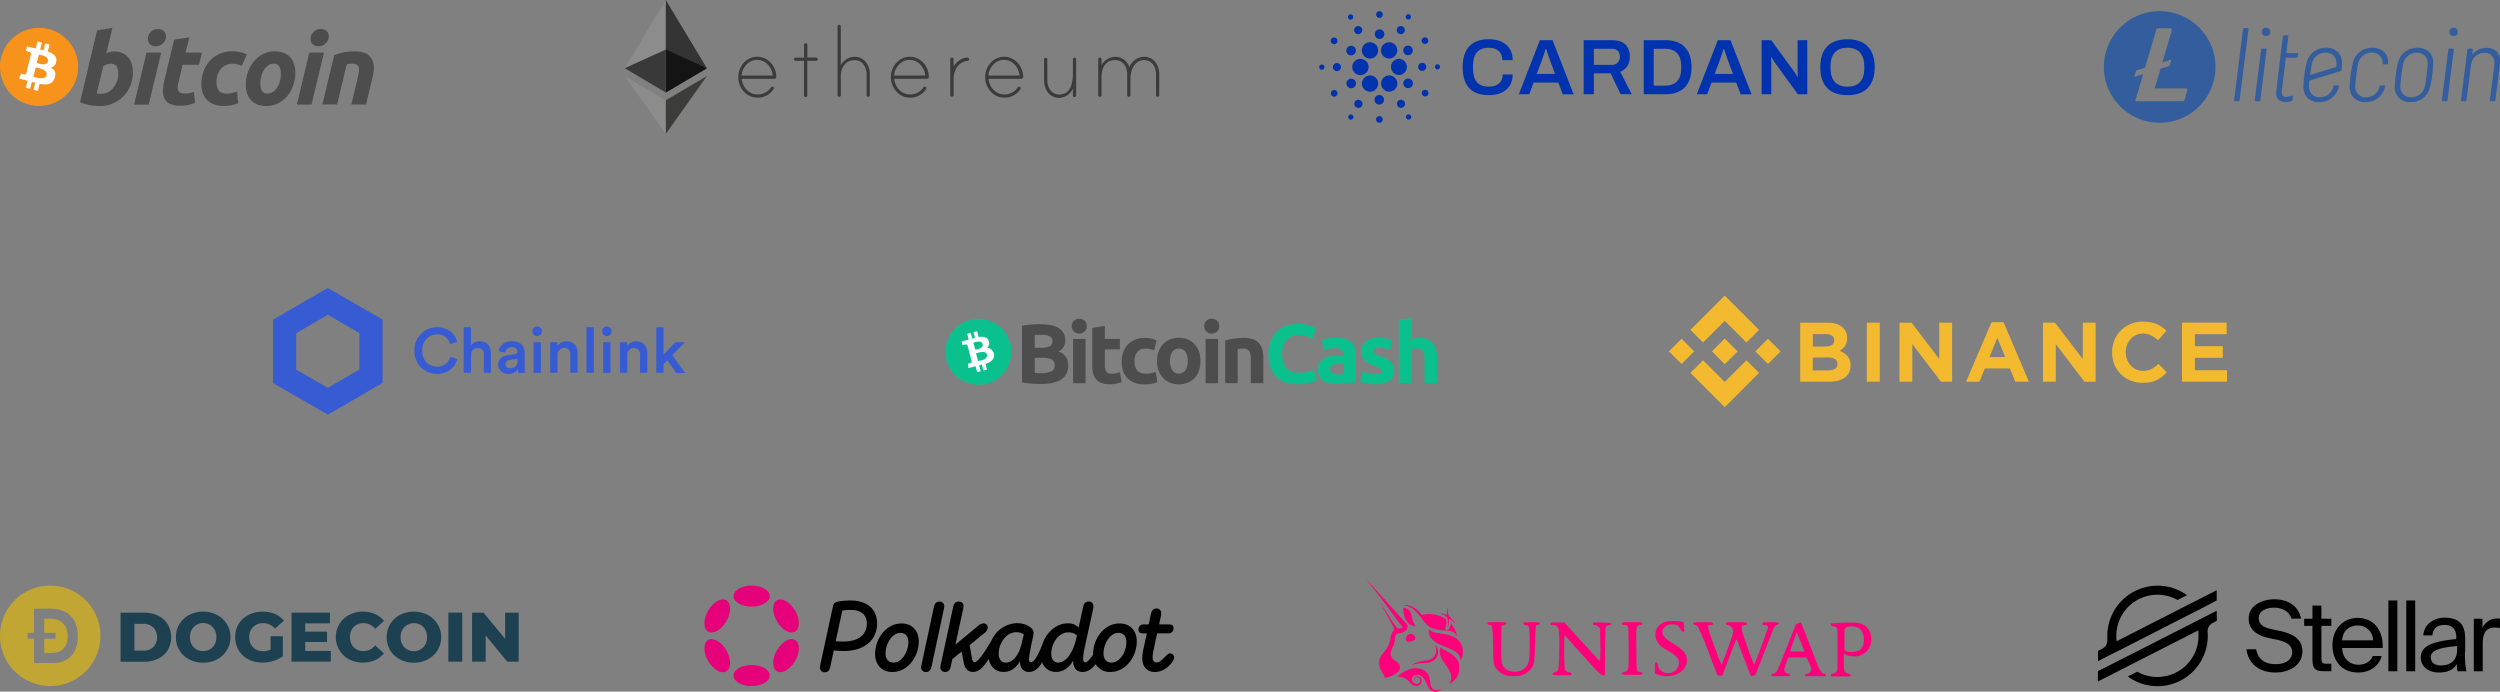 <svg xmlns="http://www.w3.org/2000/svg" viewBox="0 0 1119.91 309.82"><rect x="0" y="0" width="1119.91" height="309.82" fill="#808080" stroke="none"/><defs><style>.cls-1{fill:#4d4d4d;}.cls-2{fill:#0ac18e;}.cls-3{fill:#fff;}.cls-4{fill:#f3ba2f;}.cls-5{fill:#375bd2;}.cls-6{fill:#0033ad;}.cls-7{fill:#f7931a;}.cls-8{fill:#343434;}.cls-9{fill:#8c8c8c;}.cls-10{fill:#3c3c3b;}.cls-11{fill:#141414;}.cls-12{fill:#393939;}.cls-13{fill:#3b3b3b;}.cls-14{fill:#345d9d;}.cls-15{fill:#e6007a;}.cls-16{fill:#c2a633;}.cls-17{fill:none;}.cls-18{fill:#1e4151;}.cls-19{fill:#ff007a;}</style></defs><g id="&#x421;&#x43B;&#x43E;&#x439;_2" data-name="&#x421;&#x43B;&#x43E;&#x439; 2"><g id="&#x421;&#x43B;&#x43E;&#x439;_1-2" data-name="&#x421;&#x43B;&#x43E;&#x439; 1"><path class="cls-1" d="M466.53,172c-1.43,0-2.87,0-4.28-.14a31.69,31.69,0,0,1-4.43-.62V145.91a38.55,38.55,0,0,1,4-.51c1.43-.11,2.76-.17,4-.17a26.1,26.1,0,0,1,4.59.37,10.76,10.76,0,0,1,3.59,1.21,6.41,6.41,0,0,1,2.36,2.29,6.65,6.65,0,0,1,.86,3.48,5.53,5.53,0,0,1-3,4.93,6.12,6.12,0,0,1,3.39,2.56,7.51,7.51,0,0,1,.9,3.65,7,7,0,0,1-3,6.17C473.44,171.3,470.48,172,466.53,172Zm-3-16.19h2.87a8,8,0,0,0,3.88-.69,2.41,2.41,0,0,0,1.17-2.24,2.33,2.33,0,0,0-1.2-2.23,7.87,7.87,0,0,0-3.54-.64c-.5,0-1,0-1.62,0s-1.09,0-1.55.1c0,0,0,5.68,0,5.68Zm0,4.49V167c.43.06.89.09,1.4.11s1.06.05,1.66.05a10.09,10.09,0,0,0,4.26-.76,2.79,2.79,0,0,0,1.62-2.78,2.72,2.72,0,0,0-1.35-2.58,7.93,7.93,0,0,0-3.89-.77h-3.69v0Z"></path><path class="cls-1" d="M486.83,146.1a3.07,3.07,0,0,1-1,2.44,3.57,3.57,0,0,1-4.72,0,3.11,3.11,0,0,1-1-2.44,3.07,3.07,0,0,1,1-2.43,3.57,3.57,0,0,1,4.72,0A3.1,3.1,0,0,1,486.83,146.1Zm-.54,25.55h-5.6V151.82h5.6Z"></path><path class="cls-1" d="M489.31,146.89l5.61-.91v5.84h6.75v4.68h-6.75v7a5.6,5.6,0,0,0,.62,2.83,2.69,2.69,0,0,0,2.51,1.06,10.56,10.56,0,0,0,1.86-.18,10.85,10.85,0,0,0,1.76-.46l.79,4.37a14.85,14.85,0,0,1-2.26.72,13.74,13.74,0,0,1-3.06.31,10.43,10.43,0,0,1-3.81-.62,5.66,5.66,0,0,1-2.42-1.74,6.37,6.37,0,0,1-1.25-2.69,15.83,15.83,0,0,1-.37-3.5V146.89Z"></path><path class="cls-1" d="M502.47,161.74a11.64,11.64,0,0,1,.69-4,9.62,9.62,0,0,1,2-3.31,9.5,9.5,0,0,1,3.21-2.24,10.46,10.46,0,0,1,4.29-.83,13.63,13.63,0,0,1,2.9.29,14.37,14.37,0,0,1,2.56.81L517,156.91a14.54,14.54,0,0,0-1.74-.52,8.81,8.81,0,0,0-2.11-.23,4.44,4.44,0,0,0-3.71,1.55,6.34,6.34,0,0,0-1.22,4.06,6.66,6.66,0,0,0,1.14,4.14c.77,1,2.11,1.47,4,1.47a12.3,12.3,0,0,0,2.19-.2,8.93,8.93,0,0,0,2.15-.6l.79,4.6a13,13,0,0,1-2.45.72,16.88,16.88,0,0,1-3.25.31,12.21,12.21,0,0,1-4.68-.81,8.88,8.88,0,0,1-3.23-2.21A8.52,8.52,0,0,1,503,165.9,16.65,16.65,0,0,1,502.47,161.74Z"></path><path class="cls-1" d="M537.78,161.71a13.18,13.18,0,0,1-.68,4.27,8.82,8.82,0,0,1-5,5.44,11,11,0,0,1-8,0,8.79,8.79,0,0,1-3.08-2.13,9.42,9.42,0,0,1-2-3.31,12.91,12.91,0,0,1,0-8.53,9.68,9.68,0,0,1,2-3.27,9.28,9.28,0,0,1,3.1-2.11,10,10,0,0,1,3.9-.75,10.18,10.18,0,0,1,4,.75,9,9,0,0,1,3.07,2.11,9.68,9.68,0,0,1,2,3.27A12.73,12.73,0,0,1,537.78,161.71Zm-5.73,0a7,7,0,0,0-1-4.08,3.7,3.7,0,0,0-5.93,0,8.39,8.39,0,0,0,0,8.2,3.64,3.64,0,0,0,5.93,0A7.29,7.29,0,0,0,532.05,161.71Z"></path><path class="cls-1" d="M546.18,146.1a3.08,3.08,0,0,1-1,2.44,3.39,3.39,0,0,1-2.36.89,3.44,3.44,0,0,1-2.36-.89,3.11,3.11,0,0,1-1-2.44,3.07,3.07,0,0,1,1-2.43,3.49,3.49,0,0,1,2.36-.89,3.44,3.44,0,0,1,2.36.89A3.1,3.1,0,0,1,546.18,146.1Zm-.53,25.55h-5.6V151.82h5.6Z"></path><path class="cls-1" d="M548.84,152.5a30.74,30.74,0,0,1,3.7-.77,31.23,31.23,0,0,1,4.74-.37,11.51,11.51,0,0,1,4.19.66,6.31,6.31,0,0,1,2.65,1.86,7.29,7.29,0,0,1,1.4,2.86,15.57,15.57,0,0,1,.4,3.69v11.2h-5.61V161.11a7.42,7.42,0,0,0-.72-3.85,2.92,2.92,0,0,0-2.66-1.12c-.41,0-.83,0-1.28.06s-.85.08-1.2.14v15.29h-5.61V152.5Z"></path><path class="cls-2" d="M581.26,172.17c-4.26,0-7.48-1.18-9.71-3.54s-3.32-5.7-3.32-10a15.6,15.6,0,0,1,1-5.78,12.5,12.5,0,0,1,2.79-4.3,11.83,11.83,0,0,1,4.21-2.65,16.89,16.89,0,0,1,8.34-.65,17.51,17.51,0,0,1,2.38.56,13,13,0,0,1,1.7.66l1,.52-1.7,4.74a13.43,13.43,0,0,0-2.8-1.09,13.11,13.11,0,0,0-3.64-.44,8.27,8.27,0,0,0-2.65.44,6.37,6.37,0,0,0-2.3,1.45,7.43,7.43,0,0,0-1.61,2.58,10.94,10.94,0,0,0-.59,3.85,14.08,14.08,0,0,0,.38,3.36,7.3,7.3,0,0,0,1.28,2.69,6,6,0,0,0,2.31,1.79,8.11,8.11,0,0,0,3.47.66,16.15,16.15,0,0,0,2.3-.15,12.77,12.77,0,0,0,1.82-.37,9.84,9.84,0,0,0,1.39-.46l1.09-.49,1.62,4.72a13.38,13.38,0,0,1-3.5,1.35A20.46,20.46,0,0,1,581.26,172.17Z"></path><path class="cls-2" d="M598.82,151.3a13.16,13.16,0,0,1,4.14.57,5.88,5.88,0,0,1,4.06,4.18,12.85,12.85,0,0,1,.4,3.34v11.68c-.81.17-1.91.39-3.34.62a33.25,33.25,0,0,1-5.2.36,15.53,15.53,0,0,1-3.48-.35,7.61,7.61,0,0,1-2.69-1.1,5.2,5.2,0,0,1-1.74-2,7,7,0,0,1-.6-3.05,5.84,5.84,0,0,1,.69-2.94,5.19,5.19,0,0,1,1.86-1.92,8.22,8.22,0,0,1,2.67-1,15,15,0,0,1,3.13-.33,18.05,18.05,0,0,1,1.93.1,6.74,6.74,0,0,1,1.38.25v-.52a3.12,3.12,0,0,0-.88-2.31,4.18,4.18,0,0,0-3-.87,17.89,17.89,0,0,0-2.83.22,10.93,10.93,0,0,0-2.41.58l-.72-4.53c.32-.09.73-.21,1.21-.32s1-.22,1.61-.31,1.18-.15,1.82-.23S598.16,151.3,598.82,151.3Zm.44,16.42c.57,0,1.09,0,1.59,0a7.87,7.87,0,0,0,1.19-.12V163.3a13.94,13.94,0,0,0-2.26-.23,14.71,14.71,0,0,0-1.49.1,3.37,3.37,0,0,0-1.21.36,2,2,0,0,0-1.14,1.84,1.9,1.9,0,0,0,.89,1.82A4.52,4.52,0,0,0,599.26,167.72Z"></path><path class="cls-2" d="M616.14,167.63a5.44,5.44,0,0,0,2.19-.31,1.17,1.17,0,0,0,.64-1.17,1.41,1.41,0,0,0-.83-1.18,15.32,15.32,0,0,0-2.53-1.13,23.69,23.69,0,0,1-2.4-1,6.83,6.83,0,0,1-1.82-1.26,4.87,4.87,0,0,1-1.16-1.76,6.55,6.55,0,0,1-.4-2.45,5.3,5.3,0,0,1,2.07-4.41,8.89,8.89,0,0,1,5.68-1.63,19.24,19.24,0,0,1,3.47.33,15.66,15.66,0,0,1,2.63.69l-1,4.37a19.65,19.65,0,0,0-2.12-.6,11.78,11.78,0,0,0-2.58-.27c-1.76,0-2.63.49-2.63,1.47a1.37,1.37,0,0,0,.12.6,1.25,1.25,0,0,0,.44.5,6.17,6.17,0,0,0,.93.53,15,15,0,0,0,1.49.61,24.49,24.49,0,0,1,3.06,1.35,7.64,7.64,0,0,1,1.89,1.43,4.64,4.64,0,0,1,1,1.7,7.55,7.55,0,0,1,.29,2.19,5,5,0,0,1-2.21,4.43,10.89,10.89,0,0,1-6.22,1.51,18.46,18.46,0,0,1-4.39-.45,23.66,23.66,0,0,1-2.44-.75l1-4.57a19.12,19.12,0,0,0,2.94.89A11.67,11.67,0,0,0,616.14,167.63Z"></path><path class="cls-2" d="M626.65,171.65V143.32l5.61-.91v9.5a14,14,0,0,1,1.45-.37,9,9,0,0,1,1.72-.17,10.29,10.29,0,0,1,4,.66,6.37,6.37,0,0,1,2.56,1.85,7.33,7.33,0,0,1,1.35,2.87,15.62,15.62,0,0,1,.38,3.69v11.2h-5.6V161.11a7.78,7.78,0,0,0-.7-3.85,2.78,2.78,0,0,0-2.57-1.12,6.61,6.61,0,0,0-1.41.14,9.27,9.27,0,0,0-1.18.29v15.06h-5.61v0Z"></path><circle class="cls-2" cx="438.31" cy="157.62" r="14.79"></circle><path id="symbol" class="cls-3" d="M442.91,152.67c-.74-1.69-2.45-2-4.53-1.69l-.67-2.59-1.59.41.66,2.59c-.41.1-.84.19-1.26.31l-.66-2.57-1.59.41.67,2.59c-.33.1-3.18.83-3.18.83l.44,1.69s1.16-.32,1.15-.29a.85.85,0,0,1,1.09.45l1.84,7.12a.57.57,0,0,1-.46.67s-1.15.3-1.15.3l.17,2s2.82-.73,3.19-.81l.68,2.62,1.58-.41-.67-2.64,1.26-.32.68,2.64,1.58-.41-.67-2.62c2.43-.6,4.15-2.12,3.79-4.47a3.65,3.65,0,0,0-3.05-2.71,2.63,2.63,0,0,0,.7-3.07Zm-.76,6.19c.31,2.32-2.91,2.61-4,2.88l-.93-3.47C438.31,158,441.62,156.81,442.15,158.86Zm-1.95-4.73c.34,2.06-2.42,2.31-3.32,2.54l-.84-3.16C436.93,153.28,439.53,152.22,440.2,154.13Z"></path><polygon class="cls-4" points="762.91 153.42 772.62 143.71 782.34 153.43 787.99 147.78 772.62 132.41 757.26 147.77 762.91 153.42"></polygon><rect class="cls-4" x="749.28" y="153.41" width="7.99" height="7.99" transform="translate(109.32 578.75) rotate(-45)"></rect><polygon class="cls-4" points="762.91 161.4 772.62 171.11 782.34 161.4 787.99 167.04 787.99 167.04 772.62 182.41 757.26 167.05 757.25 167.04 762.91 161.4"></polygon><rect class="cls-4" x="787.98" y="153.42" width="7.99" height="7.99" transform="translate(120.66 606.11) rotate(-45)"></rect><polygon class="cls-4" points="778.35 157.41 778.36 157.41 772.62 151.67 768.38 155.91 768.38 155.91 767.9 156.4 766.89 157.4 766.89 157.4 766.88 157.41 766.89 157.42 772.62 163.15 778.36 157.41 778.36 157.41 778.35 157.41"></polygon><path class="cls-4" d="M806.43,144.53h12.29c3,0,5.35.78,6.92,2.34a6.15,6.15,0,0,1,1.81,4.51v.08a6.22,6.22,0,0,1-1,3.58,6.76,6.76,0,0,1-1.09,1.23,8.11,8.11,0,0,1-1.34.91,9,9,0,0,1,3.62,2.36,6.06,6.06,0,0,1,1.32,4.15v.08a6.84,6.84,0,0,1-.7,3.18,6.14,6.14,0,0,1-2,2.27,9.28,9.28,0,0,1-3.14,1.36A16.62,16.62,0,0,1,819,171H806.43Zm11.06,10.71a6.11,6.11,0,0,0,3.07-.66,2.27,2.27,0,0,0,1.13-2.14v-.07a2.32,2.32,0,0,0-1-2,4.84,4.84,0,0,0-2.84-.7h-5.76v5.6ZM819,165.93a5.66,5.66,0,0,0,3-.7,2.4,2.4,0,0,0,1.1-2.18V163a2.51,2.51,0,0,0-1-2.1,5.49,5.49,0,0,0-3.3-.78h-6.74v5.84Z"></path><path class="cls-4" d="M836.25,144.53h5.83V171h-5.83Z"></path><path class="cls-4" d="M850.92,144.53h5.37l12.43,16.32V144.53h5.76V171h-5l-12.84-16.86V171h-5.75Z"></path><path class="cls-4" d="M892.14,144.34h5.37L908.88,171h-6.1l-2.42-5.95H889.14L886.72,171h-6Zm6.13,15.6-3.52-8.6-3.52,8.6Z"></path><path class="cls-4" d="M915.18,144.53h5.37L933,160.85V144.53h5.76V171h-5l-12.84-16.86V171h-5.75Z"></path><path class="cls-4" d="M959.73,171.49a13.68,13.68,0,0,1-5.42-1.06,13.43,13.43,0,0,1-4.32-2.89,13.23,13.23,0,0,1-2.84-4.34,14,14,0,0,1-1-5.34v-.08A13.78,13.78,0,0,1,950,148.1a13.28,13.28,0,0,1,4.36-2.95,14.17,14.17,0,0,1,5.61-1.08,17.82,17.82,0,0,1,3.39.3,14.18,14.18,0,0,1,2.78.84,12.31,12.31,0,0,1,2.31,1.28,16.7,16.7,0,0,1,2,1.67l-3.71,4.28a14.35,14.35,0,0,0-3.16-2.2,8.08,8.08,0,0,0-3.62-.79,7.3,7.3,0,0,0-5.53,2.42,8.38,8.38,0,0,0-1.59,2.64,8.87,8.87,0,0,0-.57,3.2v.07a9.05,9.05,0,0,0,.57,3.22,8.35,8.35,0,0,0,1.57,2.65,7.25,7.25,0,0,0,5.55,2.46,8.07,8.07,0,0,0,3.84-.83,14.79,14.79,0,0,0,3.13-2.27l3.71,3.75a19.42,19.42,0,0,1-2.12,2,12.84,12.84,0,0,1-2.41,1.5,12.47,12.47,0,0,1-2.86.94A16.76,16.76,0,0,1,959.73,171.49Z"></path><path class="cls-4" d="M977.46,144.53h20v5.18H983.22v5.38h12.5v5.19h-12.5v5.57h14.4V171H977.46Z"></path><g id="Layer_2" data-name="Layer 2"><g id="Layer_1-2" data-name="Layer 1-2"><path class="cls-5" d="M185.68,157a10,10,0,0,1,9.59-10.39h.49c5.1,0,8.11,3,9,6.51l-3.17,1.06a5.58,5.58,0,0,0-5.83-4.38c-3.3,0-6.61,2.41-6.61,7.27s3.23,7.18,6.65,7.18a6,6,0,0,0,5.95-4.41l3.11,1a9,9,0,0,1-9.1,6.63,9.91,9.91,0,0,1-10.09-9.72C185.66,157.54,185.67,157.29,185.68,157Z"></path><path class="cls-5" d="M211,167h-3.28V146.58H211v8a4.91,4.91,0,0,1,3.9-1.72c3.39,0,5,2.43,5,5.46V167h-3.16V158.9a2.67,2.67,0,0,0-2.24-3,2.91,2.91,0,0,0-.59,0,2.87,2.87,0,0,0-2.86,2.86h0V159Z"></path><path class="cls-5" d="M227.29,159.16l3.52-.55c.8-.1,1-.51,1-1,0-1.16-.78-2.09-2.6-2.09a2.64,2.64,0,0,0-2.82,2.37V158l-3-.67c.25-2.38,2.41-4.5,5.79-4.5,4.24,0,5.85,2.4,5.85,5.2v6.83a14.85,14.85,0,0,0,.17,2.21h-3a8.64,8.64,0,0,1-.13-1.76,4.75,4.75,0,0,1-4.24,2.17,4.32,4.32,0,0,1-4.66-3.94v-.2C223.12,160.85,224.93,159.49,227.29,159.16Zm4.54,2.21v-.63l-3.59.54a1.9,1.9,0,0,0-1.83,1.87,1.84,1.84,0,0,0,1.85,1.8h.18a3.11,3.11,0,0,0,3.43-2.77v0a2.88,2.88,0,0,0-.05-.77Z"></path><path class="cls-5" d="M240.61,146.3a2.14,2.14,0,0,1,2.17,2.11h0a2.14,2.14,0,1,1-2.17-2.14ZM239,167.1V153.28h3.28V167Z"></path><path class="cls-5" d="M249.76,167h-3.27V153.28h3.19v1.83a4.57,4.57,0,0,1,4.07-2.23c3.36,0,5,2.43,5,5.46V167h-3.27V158.9c0-1.69-.77-3.06-2.83-3.06a2.91,2.91,0,0,0-2.88,2.92h0V167Z"></path><path class="cls-5" d="M262.71,167V146.58H266V167Z"></path><path class="cls-5" d="M271.84,146.3a2.13,2.13,0,1,1-2.12,2.14v0A2.16,2.16,0,0,1,271.84,146.3Zm-1.61,20.8V153.28h3.25V167Z"></path><path class="cls-5" d="M281,167h-3.28V153.28h3.19v1.83a4.59,4.59,0,0,1,4.07-2.23c3.36,0,5,2.43,5,5.46V167H286.7V158.9a2.67,2.67,0,0,0-2.24-3,3,3,0,0,0-.6,0,2.9,2.9,0,0,0-2.87,2.9,2,2,0,0,0,0,.35Z"></path><path class="cls-5" d="M301.17,159.09l5.77,8h-4l-4-5.67-1.69,1.78V167H294V146.58h3.25v12.26l5.28-5.56h4.35Z"></path><path class="cls-5" d="M146.85,141,161,149.18v16.36l-14.14,8.19-14.17-8.12V149.26L146.85,141m0-12-5.2,3-14.16,8.22-5.2,3v28.37l5.2,3,14.18,8.14,5.2,3,5.2-3,14.13-8.2,5.2-3V143.16l-5.2-3L152,132l-5.2-3Z"></path></g></g><g id="Layer_2-2" data-name="Layer 2"><g id="Layer_1-2-2" data-name="Layer 1-2"><path class="cls-6" d="M605.79,29.81a3.66,3.66,0,0,0,3.43,3.86h.2a3.65,3.65,0,1,0-3.64-3.86Z"></path><path class="cls-6" d="M592.2,28.89a1.18,1.18,0,1,0,1.11,1.24,1.18,1.18,0,0,0-1.11-1.24Z"></path><path class="cls-6" d="M605.56,8.67a1.2,1.2,0,0,0,.51-1.59,1.18,1.18,0,1,0-.52,1.59Z"></path><path class="cls-6" d="M609.25,15.11a1.82,1.82,0,1,0-2.44-.8,1.82,1.82,0,0,0,2.44.8Z"></path><path class="cls-6" d="M596.81,19.55a1.5,1.5,0,1,0-.43-2.08h0A1.51,1.51,0,0,0,596.81,19.55Z"></path><path class="cls-6" d="M599,28.23a1.82,1.82,0,1,0,1.71,1.92A1.81,1.81,0,0,0,599,28.23Z"></path><path class="cls-6" d="M597,40.46a1.5,1.5,0,1,0,2,.66,1.49,1.49,0,0,0-2-.66Z"></path><path class="cls-6" d="M604.08,24.46a2.14,2.14,0,1,0-.61-3,2.14,2.14,0,0,0,.61,3Z"></path><path class="cls-6" d="M626.52,15a1.82,1.82,0,1,0-.53-2.52,1.82,1.82,0,0,0,.53,2.52Z"></path><path class="cls-6" d="M630.26,8.55a1.18,1.18,0,1,0-.34-1.64h0A1.18,1.18,0,0,0,630.26,8.55Z"></path><path class="cls-6" d="M626.81,26.34a3.65,3.65,0,0,0-.42,7.28h.21A3.63,3.63,0,0,0,630.24,30a3.67,3.67,0,0,0-.92-2.43A3.62,3.62,0,0,0,626.81,26.34Z"></path><path class="cls-6" d="M610.45,24.21a3.64,3.64,0,0,0,6.9-1.64,3.6,3.6,0,0,0-.39-1.64,3.64,3.64,0,1,0-6.51,3.28Z"></path><path class="cls-6" d="M639,19.54a1.5,1.5,0,1,0-2-.66A1.5,1.5,0,0,0,639,19.54Z"></path><path class="cls-6" d="M629.78,20.7a2.14,2.14,0,1,0,2.87.95,2.14,2.14,0,0,0-2.87-.95Z"></path><path class="cls-6" d="M617.88,8a1.5,1.5,0,1,0-1.42-1.59h0A1.51,1.51,0,0,0,617.88,8Z"></path><path class="cls-6" d="M617.86,17.43a2.14,2.14,0,1,0-2-2.26A2.15,2.15,0,0,0,617.86,17.43Z"></path><path class="cls-6" d="M606.25,39.3a2.14,2.14,0,1,0-2.87-.95h0A2.14,2.14,0,0,0,606.25,39.3Z"></path><path class="cls-6" d="M619.24,20.56a3.64,3.64,0,1,0,5-1.06,3.66,3.66,0,0,0-5,1.06Z"></path><path class="cls-6" d="M625.58,35.79a3.64,3.64,0,1,0-3.26,5.28,3.74,3.74,0,0,0,1.65-.39A3.65,3.65,0,0,0,625.58,35.79Z"></path><path class="cls-6" d="M631.94,35.54a2.14,2.14,0,1,0,.62,3A2.13,2.13,0,0,0,631.94,35.54Z"></path><path class="cls-6" d="M638.92,30.06A1.82,1.82,0,1,0,637,31.78,1.82,1.82,0,0,0,638.92,30.06Z"></path><path class="cls-6" d="M644,28.77a1.18,1.18,0,0,0-.14,2.35A1.18,1.18,0,0,0,645.07,30h0A1.18,1.18,0,0,0,644,28.77Z"></path><path class="cls-6" d="M639.21,40.45a1.5,1.5,0,1,0,.44,2.08,1.5,1.5,0,0,0-.44-2.08Z"></path><path class="cls-6" d="M605.77,51.45a1.18,1.18,0,1,0,.34,1.64,1.18,1.18,0,0,0-.34-1.63Z"></path><path class="cls-6" d="M630.47,51.33a1.18,1.18,0,1,0,1.58.52h0a1.18,1.18,0,0,0-1.58-.52Z"></path><path class="cls-6" d="M616.78,39.44a3.64,3.64,0,1,0-5,1.05,3.69,3.69,0,0,0,2,.6A3.64,3.64,0,0,0,616.78,39.44Z"></path><path class="cls-6" d="M609.5,45a1.82,1.82,0,1,0,.53,2.52A1.82,1.82,0,0,0,609.5,45Z"></path><path class="cls-6" d="M618,52a1.5,1.5,0,1,0,1.41,1.59A1.5,1.5,0,0,0,618,52Z"></path><path class="cls-6" d="M618,42.57a2.14,2.14,0,1,0,2,2.27h0A2.14,2.14,0,0,0,618,42.57Z"></path><path class="cls-6" d="M626.77,44.89a1.82,1.82,0,1,0,2.45.8h0a1.82,1.82,0,0,0-2.44-.8Z"></path><path class="cls-6" d="M667,21.39c3.53,0,6,1.94,6,5.54h4.62c0-6.31-4.65-9.36-10.68-9.36-7.41,0-11.72,4-11.72,12.53,0,8.71,4.31,12.52,11.72,12.52,6.1,0,10.68-3,10.68-9.27h-4.44c0,3.52-2.44,5.46-6.17,5.46-4.91,0-7.17-2.71-7.17-8.36v-.7C659.81,24.21,662.11,21.39,667,21.39Z"></path><path class="cls-6" d="M689.81,18l-9.42,24.21h4.66L687,37h11.07l2,5.26h4.87L695.49,18ZM688.4,33.13l2.47-6.63c.49-1.3,1.37-4.13,1.55-4.62h.18c.17.49,1.06,3.35,1.55,4.62l2.47,6.63Z"></path><path class="cls-6" d="M730.11,25.34c0-4.48-2.58-7.34-7.9-7.34H709.43V42.21H714V32.85h7.51L726,42.21H731L725.8,32.15C728.66,31,730.11,28.63,730.11,25.34Zm-8.26,3.71H714v-7.2h7.9c2.44,0,3.71,1.31,3.71,3.49A3.42,3.42,0,0,1,721.85,29.05Z"></path><path class="cls-6" d="M746,18h-9.67V42.21H746c7.3,0,11.74-3.81,11.74-12.1S753.25,18,746,18Zm7.13,12.46c0,5.29-2.54,7.9-7.13,7.9H740.8V21.85H746c4.58,0,7.13,2.61,7.13,7.9Z"></path><path class="cls-6" d="M769.52,18,760.1,42.21h4.66L766.7,37h11.08l2,5.26h4.87L775.2,18Zm-1.41,15.13,2.47-6.63c.49-1.3,1.38-4.13,1.55-4.62h.18c.18.49,1.06,3.35,1.55,4.62l2.47,6.63Z"></path><path class="cls-6" d="M805.27,32.4c0,.46.07,1.69.07,1.9l-.18.07c-.11-.13-.81-1.37-1.19-1.93L793.45,18h-4.31V42.21h4.34V27.71c0-.6-.07-1.77-.07-1.94l.18-.11c.1.14.63,1.17,1.19,2l10.59,14.57h4.23V18h-4.34V32.4Z"></path><path class="cls-6" d="M827.59,17.58c-7.59,0-12.17,4-12.17,12.53S820,42.63,827.59,42.63s12.21-4,12.21-12.52S835.17,17.58,827.59,17.58Zm7.58,12.91c0,5.54-2.64,8.33-7.58,8.33S820,36,820,30.49v-.74c0-5.54,2.68-8.36,7.55-8.36s7.58,2.82,7.58,8.36Z"></path></g></g><g id="Layer_1"><g id="_1421487920208" data-name=" 1421487920208"><path class="cls-7" d="M34.47,34.22A17.49,17.49,0,1,1,21.7,13l.05,0A17.48,17.48,0,0,1,34.47,34.22Z"></path><path class="cls-3" d="M21.46,27.46c-.55,2.19-3.88,1.07-5,.8l.95-3.82c1.07.26,4.56.76,4,3Zm-.6,6.18c-.59,2.39-4.6,1.1-5.9.77L16,30.19C17.32,30.52,21.48,31.16,20.86,33.64Zm4.38-6.14c.34-2.33-1.43-3.58-3.83-4.41l.79-3.16-1.94-.48-.77,3.07L18,22.16l.76-3.1-1.92-.48L16,21.73l-1.23-.27-2.65-.66-.51,2.05s1.42.32,1.4.35a1,1,0,0,1,.89,1.09L13,27.88l.19.06-.2-.05-1.25,5a.71.71,0,0,1-.88.46h0S9.49,33,9.49,33l-1,2.19,2.5.62,1.36.35-.79,3.19,1.92.48.79-3.15,1.52.39-.78,3.16,1.92.48.8-3.18c3.27.62,5.73.37,6.77-2.59.83-2.38-.05-3.76-1.77-4.65a3.07,3.07,0,0,0,2.46-2.82Z"></path><path class="cls-1" d="M45.53,42a6.07,6.07,0,0,0,2.92-.75,7.56,7.56,0,0,0,2.37-2,9.86,9.86,0,0,0,1.57-2.86A9.67,9.67,0,0,0,53,33.1a6.47,6.47,0,0,0-.71-3.32,2.79,2.79,0,0,0-2.61-1.2,8.2,8.2,0,0,0-1.64.23,4,4,0,0,0-1.8.93L43.32,41.85l.46.08a2,2,0,0,0,.42.07l.55,0,.78,0Zm5.76-18.93a8.44,8.44,0,0,1,3.67.75,7.41,7.41,0,0,1,2.57,2,8.46,8.46,0,0,1,1.53,3,13.84,13.84,0,0,1,.48,3.73A15.06,15.06,0,0,1,55.31,43.1a14.37,14.37,0,0,1-4.6,3.18A14.05,14.05,0,0,1,45,47.48h-1.4a21.5,21.5,0,0,1-2.27-.2,25.55,25.55,0,0,1-2.74-.55,13.24,13.24,0,0,1-2.73-1L43.5,13.59l6.86-1.09L47.63,23.92a9.94,9.94,0,0,1,1.76-.62,7.73,7.73,0,0,1,1.91-.22Z"></path><path class="cls-1" d="M69.82,20.74a4.08,4.08,0,0,1-2.48-.82,2.92,2.92,0,0,1-1.1-2.5,4.24,4.24,0,0,1,.38-1.75,4.69,4.69,0,0,1,1-1.42,4.94,4.94,0,0,1,1.44-.95A4.38,4.38,0,0,1,70.81,13a4,4,0,0,1,2.46.82,2.94,2.94,0,0,1,1.09,2.5A4.23,4.23,0,0,1,74,18a4.53,4.53,0,0,1-1,1.41,4.7,4.7,0,0,1-1.43.95,4.24,4.24,0,0,1-1.75.35h0ZM66.63,46.85H60.07l5.55-23.28h6.59L66.63,46.85Z"></path><path class="cls-1" d="M78,17.77l6.86-1.06L83.1,23.57h7.35L89.13,29H81.84L79.9,37.09a9.43,9.43,0,0,0-.32,1.9,3.44,3.44,0,0,0,.23,1.53,1.88,1.88,0,0,0,1,1,4.17,4.17,0,0,0,2,.36,9.53,9.53,0,0,0,2.06-.2,14.21,14.21,0,0,0,2-.54l.49,5a25.66,25.66,0,0,1-2.88.83,16.21,16.21,0,0,1-3.67.36A10.18,10.18,0,0,1,76,46.46,5.27,5.27,0,0,1,73.61,44,7.86,7.86,0,0,1,73,40.37a23,23,0,0,1,.62-4.29L78,17.75v0Z"></path><path class="cls-1" d="M90.21,37.56a16.14,16.14,0,0,1,1-5.67A14,14,0,0,1,94,27.24a13.09,13.09,0,0,1,4.4-3.14A14,14,0,0,1,104.15,23a14.71,14.71,0,0,1,3.56.38,14.45,14.45,0,0,1,2.86,1l-2.28,5.12c-.59-.24-1.21-.45-1.84-.64a7.94,7.94,0,0,0-2.32-.29A6.52,6.52,0,0,0,99,30.79,9,9,0,0,0,97,36.85a6.27,6.27,0,0,0,1,3.65c.65.93,1.84,1.4,3.59,1.4a11.56,11.56,0,0,0,2.48-.27,13,13,0,0,0,2.12-.66l.49,5.27c-.89.33-1.81.62-2.73.86a15.47,15.47,0,0,1-3.59.37,12.12,12.12,0,0,1-4.69-.79,8.68,8.68,0,0,1-3.13-2.15,8,8,0,0,1-1.8-3.17,13,13,0,0,1-.55-3.83l0,0Z"></path><path class="cls-1" d="M122.57,28.53a4.17,4.17,0,0,0-2.57.84,7.14,7.14,0,0,0-1.85,2.13A10.49,10.49,0,0,0,117,34.31a11.68,11.68,0,0,0-.37,2.89,7.15,7.15,0,0,0,.7,3.46,2.72,2.72,0,0,0,2.57,1.24,4.12,4.12,0,0,0,2.57-.85,7.41,7.41,0,0,0,1.86-2.12,10.54,10.54,0,0,0,1.13-2.81,12.33,12.33,0,0,0,.37-2.9,7,7,0,0,0-.71-3.46,2.71,2.71,0,0,0-2.57-1.23Zm-3.28,18.95a10.55,10.55,0,0,1-4.08-.72,7.56,7.56,0,0,1-2.85-2,8.71,8.71,0,0,1-1.71-3,12.36,12.36,0,0,1-.54-3.87,16.87,16.87,0,0,1,.86-5.31,14.93,14.93,0,0,1,2.52-4.76,13.47,13.47,0,0,1,4.11-3.47A11.34,11.34,0,0,1,123.18,23a10.58,10.58,0,0,1,4,.71,7.47,7.47,0,0,1,2.87,2,8.49,8.49,0,0,1,1.7,3,12.15,12.15,0,0,1,.55,3.88,17.75,17.75,0,0,1-.84,5.31A15.45,15.45,0,0,1,129,42.65a13,13,0,0,1-4.09,3.47,11.59,11.59,0,0,1-5.65,1.36Z"></path><path class="cls-1" d="M142.71,20.74a4.08,4.08,0,0,1-2.48-.82,2.88,2.88,0,0,1-1.09-2.5,4.08,4.08,0,0,1,.37-1.75,4.81,4.81,0,0,1,1-1.42,5.15,5.15,0,0,1,1.44-.95,4.51,4.51,0,0,1,1.74-.35,4,4,0,0,1,2.48.82,2.92,2.92,0,0,1,1.1,2.5,4.1,4.1,0,0,1-.39,1.75,4.34,4.34,0,0,1-1,1.41,4.58,4.58,0,0,1-1.43.95,4.17,4.17,0,0,1-1.74.35Zm-3.19,26.11H133l5.53-23.28h6.6l-5.58,23.28Z"></path><path class="cls-1" d="M149.82,24.63c.5-.14,1.05-.32,1.64-.51s1.28-.36,2-.54a23.6,23.6,0,0,1,2.52-.4,27.87,27.87,0,0,1,3.16-.16q5.19,0,7.15,3a7.92,7.92,0,0,1,1.19,4.4v.13a15.77,15.77,0,0,1-.5,3.71l-3,12.57h-6.58l2.92-12.31c.18-.77.32-1.51.42-2.24a5.06,5.06,0,0,0,0-1.9,2.34,2.34,0,0,0-.82-1.33,3.11,3.11,0,0,0-2-.5,13.43,13.43,0,0,0-2.61.26l-4.29,18h-6.62l5.36-22.23Z"></path></g></g><g id="Layer_1-2-3" data-name="Layer_1"><g id="_1421394342400" data-name=" 1421394342400"><polygon class="cls-8" points="298.25 0 297.85 1.37 297.85 41.04 298.25 41.44 316.66 30.56 298.25 0"></polygon><polygon class="cls-9" points="298.25 0 279.83 30.56 298.25 41.44 298.25 22.19 298.25 0"></polygon><polygon class="cls-10" points="298.25 44.93 298.02 45.2 298.02 59.34 298.25 60 316.68 34.05 298.25 44.93"></polygon><polygon class="cls-9" points="298.25 60 298.25 44.93 279.83 34.05 298.25 60"></polygon><polygon class="cls-11" points="298.25 41.44 316.66 30.56 298.25 22.19 298.25 41.44"></polygon><polygon class="cls-12" points="279.83 30.56 298.25 41.44 298.25 22.19 279.83 30.56"></polygon></g></g><path class="cls-13" d="M347.73,34.52a.79.79,0,0,1-.8.78h-14.7c.38,3.64,3.11,7,7,7a6.86,6.86,0,0,0,6.05-3.1.78.78,0,0,1,.64-.38.71.71,0,0,1,.73.69v0a.63.63,0,0,1-.11.38,8.32,8.32,0,0,1-7.31,3.84c-4.95,0-8.5-4.44-8.5-9.16s3.53-9.16,8.5-9.16,8.51,4.39,8.53,9.11Zm-1.57-.68c-.31-3.64-3.11-7-7-7s-6.59,3.33-7,7Z"></path><path class="cls-13" d="M365.6,25.76a.78.78,0,0,1,.74.74.71.71,0,0,1-.7.73h-4v15.5a.74.74,0,0,1-.73.73.76.76,0,0,1-.74-.73V27.23H356.4a.71.71,0,0,1-.73-.69v0a.74.74,0,0,1,.73-.74h3.79V20.11a.79.79,0,0,1,.67-.78.72.72,0,0,1,.81.63.37.37,0,0,1,0,.11v5.69Z"></path><path class="cls-13" d="M389.66,33.26v9.38a.75.75,0,0,1-.73.73.71.71,0,0,1-.73-.69V33.26c0-3.17-1.8-6.32-5.32-6.32-4.53,0-6.48,3.95-6.21,8,0,.12,0,.58,0,.65v7a.78.78,0,0,1-.66.77.72.72,0,0,1-.82-.62V11.82a.73.73,0,0,1,.73-.73.75.75,0,0,1,.73.73V29.25a7.08,7.08,0,0,1,6.16-3.8C387.2,25.45,389.66,29.25,389.66,33.26Z"></path><path class="cls-13" d="M416.07,34.52a.79.79,0,0,1-.8.78h-14.7c.38,3.64,3.11,7,7,7a6.88,6.88,0,0,0,6.06-3.1.77.77,0,0,1,.64-.38.71.71,0,0,1,.73.69v0a.7.7,0,0,1-.11.38,8.33,8.33,0,0,1-7.32,3.84c-4.94,0-8.49-4.44-8.49-9.16s3.53-9.16,8.49-9.16,8.52,4.39,8.54,9.11Zm-1.6-.68c-.31-3.64-3.1-7-7-7s-6.58,3.33-7,7Z"></path><path class="cls-13" d="M434.14,26.45a.75.75,0,0,1-.69.8c-4.32.64-6.27,4.17-6.27,8.27v7a.79.79,0,0,1-.67.78.73.73,0,0,1-.81-.63.37.37,0,0,1,0-.11v-16a.79.79,0,0,1,.67-.77.71.71,0,0,1,.81.62.41.41,0,0,1,0,.11v3.26c1.22-2.06,3.63-4,6.16-4A.76.76,0,0,1,434.14,26.45Z"></path><path class="cls-13" d="M458.31,34.52a.79.79,0,0,1-.8.78h-14.7c.38,3.64,3.1,7,7,7a6.88,6.88,0,0,0,6.06-3.1.77.77,0,0,1,.64-.38.71.71,0,0,1,.73.69v0a.7.7,0,0,1-.11.38,8.33,8.33,0,0,1-7.32,3.84c-4.94,0-8.49-4.44-8.49-9.16s3.53-9.16,8.49-9.16,8.52,4.39,8.54,9.11Zm-1.58-.68c-.31-3.64-3.1-7-7-7s-6.58,3.33-7,7Z"></path><path class="cls-13" d="M482.08,26.63v16.1a.75.75,0,0,1-.73.73.71.71,0,0,1-.73-.69s0,0,0,0V39.67a7,7,0,0,1-6.12,4.17c-4.37,0-6.79-3.8-6.79-7.81V26.61a.73.73,0,0,1,.73-.73.75.75,0,0,1,.73.73V36c0,3.17,1.8,6.32,5.33,6.32,4.94,0,6.12-4.63,6.12-9.76v-6a.75.75,0,0,1,.75-.74.69.69,0,0,1,.24,0A.8.8,0,0,1,482.08,26.63Z"></path><path class="cls-13" d="M519.31,33.19v9.43a.75.75,0,0,1-.73.73.72.72,0,0,1-.74-.69V33.19c0-3.17-1.79-6.27-5.32-6.27-4.43,0-6.12,4.74-6.12,8.42v7.28a.75.75,0,0,1-.73.73.71.71,0,0,1-.73-.69V33.19c0-3.17-1.8-6.27-5.32-6.27-4.48,0-6.32,3.52-6.17,8.22,0,.11.05.31,0,.38v7.07a.79.79,0,0,1-.66.78.74.74,0,0,1-.82-.62V26.56a.78.78,0,0,1,.66-.77.72.72,0,0,1,.82.62V29.2a7.07,7.07,0,0,1,6.17-3.75,6.58,6.58,0,0,1,6.27,4.68,7.28,7.28,0,0,1,6.63-4.68c4.33,0,6.79,3.75,6.79,7.74Z"></path><path class="cls-14" d="M967.46,5a25,25,0,1,0,25,25,25,25,0,0,0-25-25m.37,25.8-2.58,8.79h13.89a.72.72,0,0,1,.69.92l-1.2,4.16a1,1,0,0,1-.92.69H956.47l3.59-12.15-4,1.24.86-2.87,4-1.24,5-17a1,1,0,0,1,.92-.69h5.36a.72.72,0,0,1,.69.91L968.7,27.93l4-1.23-.86,2.9Z"></path><path class="cls-14" d="M1006.9,12.58h-1.55a.53.53,0,0,0-.55.46l-4,31.83c0,.31.05.46.37.46h1.55a.49.49,0,0,0,.54-.46l4-31.83c.09-.32-.09-.46-.4-.46"></path><path class="cls-14" d="M1015,21.76h-1.55a.5.5,0,0,0-.54.46l-2.87,22.68a.38.38,0,0,0,.43.46H1012a.51.51,0,0,0,.54-.46l2.84-22.65c0-.32-.08-.49-.4-.49"></path><path class="cls-14" d="M1082.93,21.39a8.75,8.75,0,0,0-5.59,1.84,8.65,8.65,0,0,0-3.13,4.85,42.75,42.75,0,0,0-1,5.48,51.32,51.32,0,0,0-.43,5.48,6.74,6.74,0,0,0,1.92,4.88,7.19,7.19,0,0,0,5.17,1.84,8.83,8.83,0,0,0,5.57-1.84,8.58,8.58,0,0,0,3.13-4.88,44.56,44.56,0,0,0,1-5.48,49.75,49.75,0,0,0,.43-5.51,6.35,6.35,0,0,0-1.89-4.82,7.13,7.13,0,0,0-5.17-1.84m4.37,10c-.15,1.15-.23,1.89-.26,2.21-.29,2.35-.55,4-.78,5a6.41,6.41,0,0,1-2.21,3.62,6,6,0,0,1-3.9,1.35,4.59,4.59,0,0,1-4.88-4.88,23.25,23.25,0,0,1,.23-2.9c.14-1.15.23-1.9.26-2.21.28-2.24.54-3.9.77-5a6.43,6.43,0,0,1,2.21-3.62,6,6,0,0,1,3.91-1.35,4.89,4.89,0,0,1,3.55,1.32,4.77,4.77,0,0,1,1.32,3.53,24.73,24.73,0,0,1-.22,2.93"></path><path class="cls-14" d="M1098.83,21.76h-1.52a.52.52,0,0,0-.54.46l-2.9,22.68a.38.38,0,0,0,.43.46h1.55a.5.5,0,0,0,.54-.46l2.85-22.65c0-.32-.09-.49-.41-.49"></path><path class="cls-14" d="M1118.41,23.11a5.9,5.9,0,0,0-4.51-1.66,8.29,8.29,0,0,0-3.47.71,7.1,7.1,0,0,0-2.7,2.19c-.14.11-.2.08-.2-.09l.23-2c0-.29-.09-.46-.37-.46h-1.55a.53.53,0,0,0-.55.46l-2.84,22.65c0,.28.06.46.37.46h1.55a.49.49,0,0,0,.52-.46L1107,28.65a6.47,6.47,0,0,1,2.12-3.64,5.75,5.75,0,0,1,3.82-1.35,4.25,4.25,0,0,1,3.27,1.29,4.89,4.89,0,0,1,1.21,3.47,8.64,8.64,0,0,1-.06,1l-2,15.45a.56.56,0,0,0,.05.31.51.51,0,0,0,.38.15h1.55a.46.46,0,0,0,.51-.46l2-15.82c0-.63.08-1.09.08-1.4a5.88,5.88,0,0,0-1.49-4.57"></path><path class="cls-14" d="M1016,12.61a1.87,1.87,0,0,0-2.56.8,1.93,1.93,0,0,0,.81,2.58,1.9,1.9,0,0,0,1.75-3.38"></path><path class="cls-14" d="M1100,12.61a1.86,1.86,0,0,0-2.55.8,1.91,1.91,0,0,0,3.39,1.78,2,2,0,0,0-.84-2.58"></path><path class="cls-14" d="M1062.73,21.39a9,9,0,0,0-5.6,1.84,8.7,8.7,0,0,0-3.13,4.85,49,49,0,0,0-1,5.48,54.35,54.35,0,0,0-.43,5.48,6.71,6.71,0,0,0,1.93,4.88,7.15,7.15,0,0,0,5.16,1.84,8.81,8.81,0,0,0,5.57-1.84,8.58,8.58,0,0,0,3.13-4.88c0-.17.09-.34.11-.52a.21.21,0,0,0-.2-.25h-1.92a.27.27,0,0,0-.29.23.45.45,0,0,1,0,.08,6.52,6.52,0,0,1-2.21,3.62,6,6,0,0,1-3.91,1.35,4.59,4.59,0,0,1-4.88-4.88,25.35,25.35,0,0,1,.23-2.9c.12-1,.23-1.9.26-2.21.29-2.24.55-3.9.77-5a6.44,6.44,0,0,1,2.22-3.62,5.94,5.94,0,0,1,3.9-1.35,4.84,4.84,0,0,1,3.56,1.32,4.77,4.77,0,0,1,1.32,3.53v0a.38.38,0,0,0,.37.37h1.81a.29.29,0,0,0,.29-.28V28a6.32,6.32,0,0,0-1.9-4.82,7.3,7.3,0,0,0-5.16-1.78"></path><path class="cls-14" d="M1047.14,23.23a7.13,7.13,0,0,0-5.14-1.84,8.75,8.75,0,0,0-5.59,1.84,8.65,8.65,0,0,0-3.13,4.85,48.58,48.58,0,0,0-1,5.48,39.16,39.16,0,0,0-.43,5.48,6.74,6.74,0,0,0,1.92,4.88,7.19,7.19,0,0,0,5.17,1.84,8.83,8.83,0,0,0,5.57-1.84,8.58,8.58,0,0,0,3.13-4.88c0-.17.08-.34.11-.52a.2.2,0,0,0-.2-.25h-1.92a.27.27,0,0,0-.29.23.34.34,0,0,1,0,.08,6.41,6.41,0,0,1-2.21,3.62,6,6,0,0,1-3.9,1.35,4.59,4.59,0,0,1-4.88-4.88,23.57,23.57,0,0,1,.17-2.53l14-4.33c.29-.09.4-.23.46-.58a29.75,29.75,0,0,0,.14-3.21,6.74,6.74,0,0,0-1.92-4.79m-.55,6.51a.27.27,0,0,1-.22.29l-11.57,3.59v-.06c.29-2.24.54-3.9.77-5a6.43,6.43,0,0,1,2.21-3.62,6,6,0,0,1,3.91-1.35,4.91,4.91,0,0,1,3.56,1.32c1.4,1.46,1.43,3,1.34,4.85"></path><path class="cls-14" d="M1026.56,42.86a.37.37,0,0,1,.55.37l-.21,1.55a.62.62,0,0,1-.34.46,6.69,6.69,0,0,1-4.85.06c-1.78-.81-2.24-2.56-2-4.74l2-16.62.28-2.38.69-5.28a.48.48,0,0,1,.55-.46h1.49c.35,0,.43.2.37.46l-.89,7.52h4.85c.29,0,.41.17.41.46l-.15,1.09a.69.69,0,0,1-.14.37.57.57,0,0,1-.37.12H1024l-1.69,13.63c-.17,1.47-.37,2.79.37,3.5,1,.81,2.87.35,3.85-.11"></path><g id="Layer_1-3" data-name="Layer_1"><path d="M1077.92,269h4v31.69h-4Zm-8,0h4v31.69h-4Zm30.79,21.86c0,5.54-3.56,7.24-7.27,7.24-2.85,0-4.54-1.48-4.54-3.71,0-3.25,4.61-4.33,11.81-5Zm3.6,1,0-5.47c.07-6.66-2.74-9.69-9.33-9.69-4.54,0-9.11,2.85-9.43,7.93h4.1c.18-2.92,2-4.69,5.37-4.69,3,0,5.33,1.41,5.33,5.73v.58c-9.62,1-15.92,2.7-15.92,8.24,0,4.33,3.67,6.77,8.1,6.77,4.18,0,6.59-1.33,8-3.78a24.41,24.41,0,0,0,.33,3.21h4a39.19,39.19,0,0,1-.62-8.86Zm14.37-14.8a7,7,0,0,0-6.62,4.22v-4.11h-3.89v23.52h4V288.33c0-5.23,1.83-7.21,5.51-7.21a17,17,0,0,1,2.23.22v-4.25a11.83,11.83,0,0,0-1.19,0Zm-78.79-5.76h-4v5.87h-3.71v3.21h3.71v14.4c0,4.9,1,5.91,5.54,5.91h2.92v-3.35h-2c-2.26,0-2.44-.61-2.44-3V280.37h4.46v-3.21h-4.46Zm-19.2,11.24-3.67-.83c-3-.68-5.19-2.05-5.19-4.86,0-3.57,4.29-4.65,6.74-4.65,3.16,0,6.84,1.26,7.88,4.9h4.32c-1.26-6.09-6.3-8.64-12-8.64-5.11,0-11.45,2.55-11.45,8.64,0,5.26,4.32,7.71,8.68,8.64l4,.83c4,.94,6.81,2.23,6.81,5.62,0,3.13-2.67,5.33-7.39,5.33-4.93,0-7.92-2.27-8.75-6.66h-4.35c.82,6.3,5.54,10.4,13,10.4,6.3,0,12.06-3.31,12.06-9.5,0-6.38-5.83-8.21-10.66-9.26Zm28.49,4.32c.36-4.75,3.6-6.66,7.09-6.66a6.68,6.68,0,0,1,6.77,6.66Zm7.09-10.08c-6.41,0-11.41,4.75-11.41,12.2,0,6.95,4.1,12.28,11.52,12.28,5.73,0,9.51-3.34,10.52-7.38h-4c-1,2.31-3,3.89-6.44,3.89s-7.14-2.45-7.24-7.49h18.08c.5-7.49-3.75-13.47-11-13.47ZM993,273.6l-42,21.39-3.68,1.83-7.53,3.86v4.61l7.5-3.82,6.41-3.28,31-15.77a18.42,18.42,0,0,1-15.85,20.67,17.88,17.88,0,0,1-2.45.18,18.46,18.46,0,0,1-9-2.38l-.22.15-4,2A22.52,22.52,0,0,0,989,284.83a12.6,12.6,0,0,0-.08-1.73,4.14,4.14,0,0,1,2.24-4l1.91-1Zm-7.49-5.37-6.41,3.24L948.2,287.25a18.41,18.41,0,0,1,27.26-18.48l3.68-1.87.54-.29A22.52,22.52,0,0,0,944,284.83c0,.58,0,1.15,0,1.73a4.07,4.07,0,0,1-2.2,4l-1.95,1v4.61l5.7-2.91,1.83-.94,1.84-.9,32.59-16.64,3.67-1.87L993,269v-4.61Z"></path></g><path d="M380.89,269a27.2,27.2,0,0,0-5.81.57,2.45,2.45,0,0,0-2,2.29l-5.58,25.77a8.64,8.64,0,0,0-.18,1.41,2,2,0,0,0,2.2,2.11c1.5,0,2.11-1,2.42-2.47l1.58-7.34a37.41,37.41,0,0,0,4.62.27c9.1,0,14.77-4.93,14.77-12.36C392.89,272.77,388.36,269,380.89,269Zm-3,18.38a27.59,27.59,0,0,1-3.52-.17l2.95-13.68a26.72,26.72,0,0,1,3.69-.31c4.84,0,7.3,2.29,7.3,6.07,0,4.84-3.52,8.09-10.42,8.09Z"></path><path d="M524.15,292.69c-.75,0-1.23.44-2.15,1.45-1.63,1.67-2.64,2.59-3.92,2.59s-1.75-.92-1.75-2.41a16,16,0,0,1,.39-2.95l1.63-7.65h4.88a2.25,2.25,0,0,0,2.47-2.46c0-.89-.58-1.54-1.89-1.54h-4.58l.79-3.56a9.11,9.11,0,0,0,.17-1.46,2,2,0,0,0-2.19-2.11c-1.46,0-2.11,1-2.42,2.46l-1,4.67H512.5a2.26,2.26,0,0,0-2.51,2.46c0,.88.62,1.54,1.94,1.54h1.8l-1.63,7.56a18.89,18.89,0,0,0-.39,3.61c0,3.56,1.84,6.15,5.8,6.15a9,9,0,0,0,5.85-2.51c1.5-1.31,2.59-2.94,2.59-4A1.81,1.81,0,0,0,524.15,292.69Z"></path><path d="M423,271.63a2,2,0,0,0-2.24-2.11c-1.45,0-2.11,1-2.42,2.46l-5.49,25.55a5.78,5.78,0,0,0-.22,1.4,2,2,0,0,0,2.2,2.11c1.49,0,2.15-1,2.46-2.46L422.79,273A9,9,0,0,0,423,271.63Z"></path><path d="M501.5,279.28c-7,0-11.83,7-11.83,13.63,0,.12,0,.25,0,.37-1.1,1.67-2.51,3.41-3.48,3.41-.7,0-1-.66-1-1.67a28.14,28.14,0,0,1,.75-5.1L489.63,273a8.64,8.64,0,0,0,.18-1.41,2,2,0,0,0-2.2-2.11c-1.5,0-2.11,1-2.42,2.46l-2,9.15a6.46,6.46,0,0,0-4.93-1.85c-4.67,0-9.37,3.6-11.2,9.11-2,5.22-3.82,8.3-5.24,8.3-.53,0-.84-.44-.84-1.18,0-2.2,1.23-7.57,1.76-10.16a10.72,10.72,0,0,0,.26-1.93c0-1.94-3.21-4.23-7.38-4.23a12.9,12.9,0,0,0-11.4,7.61c-3.26,5.76-6.25,9.89-7.73,9.89-.66,0-.88-.83-1.06-1.62L434.36,289l6.72-5.5a3.2,3.2,0,0,0,1.41-2.24,1.87,1.87,0,0,0-2-2,3.91,3.91,0,0,0-2.37,1.14L428,288.78,431.41,273a9,9,0,0,0,.22-1.41,2,2,0,0,0-2.24-2.11c-1.45,0-2.11,1-2.42,2.46l-5.49,25.55a5.33,5.33,0,0,0-.22,1.4,2,2,0,0,0,2.19,2.11c1.5,0,2.16-1,2.47-2.46l.7-3.3,4.14-3.34,1,5.1c.39,2,1.45,4,4.17,4s4.85-2.47,7-5.82c.65,3.51,3.14,5.82,6.6,5.82s5.85-2.07,7.39-4.83v.08c0,2.86,1.45,4.75,4,4.75,2.31,0,4.23-1.39,5.94-4.34A6.38,6.38,0,0,0,473,301c3.57,0,6.12-2.15,7.74-5.14v.26c0,3.17,1.59,4.89,4.18,4.89,2.29,0,4.24-1.33,5.9-3.5a7.22,7.22,0,0,0,6.59,3.5c7,0,11.83-7,11.83-13.68C509.25,282.66,506.39,279.28,501.5,279.28Zm-43.83,8.93c-1.28,5.49-4,8.61-7.09,8.61-2.06,0-3.21-1.58-3.21-3.95,0-4.66,3.39-9.68,7.92-9.68a6.12,6.12,0,0,1,3.34,1Zm24.49-2.33c-1.41,6.46-4.62,10.94-8.14,10.94-1.93,0-3.08-1.49-3.08-3.95,0-4.71,3.26-9.59,7.61-9.59a6,6,0,0,1,3.87,1.32Zm15.78,10.94c-2.55,0-3.6-1.84-3.6-4.17,0-4.27,2.94-9.15,6.64-9.15,2.55,0,3.6,1.85,3.6,4.18C504.58,292,501.64,296.82,497.94,296.82Z"></path><path d="M403.84,279.28c-7,0-11.83,7-11.83,13.63,0,4.75,2.86,8.13,7.74,8.13,7,0,11.83-7,11.83-13.67C411.58,282.66,408.72,279.28,403.84,279.28Zm-3.56,17.54c-2.55,0-3.6-1.84-3.6-4.17,0-4.27,2.94-9.15,6.64-9.15,2.55,0,3.6,1.85,3.6,4.18C406.92,292,404,296.82,400.28,296.82Z"></path><ellipse class="cls-15" cx="336.7" cy="267.04" rx="8.11" ry="4.72"></ellipse><ellipse class="cls-15" cx="336.7" cy="302.6" rx="8.11" ry="4.72"></ellipse><ellipse class="cls-15" cx="321.3" cy="275.93" rx="8.11" ry="4.72" transform="translate(-78.31 416.21) rotate(-60)"></ellipse><ellipse class="cls-15" cx="352.1" cy="293.71" rx="8.11" ry="4.72" transform="translate(-78.31 451.77) rotate(-60)"></ellipse><ellipse class="cls-15" cx="321.3" cy="293.71" rx="4.72" ry="8.11" transform="translate(-103.81 200.01) rotate(-30)"></ellipse><ellipse class="cls-15" cx="352.1" cy="275.93" rx="4.72" ry="8.11" transform="translate(-90.79 213.02) rotate(-30)"></ellipse><path class="cls-16" d="M23,277.15H19.83v6.34h5.05v2.65H19.83v6.34H23.2c.86,0,7.11.09,7.1-7.38S24.24,277.15,23,277.15Z"></path><path class="cls-16" d="M22.5,262.32A22.5,22.5,0,1,0,45,284.82,22.5,22.5,0,0,0,22.5,262.32ZM23.38,297H15.24V286.14H12.36v-2.65h2.88V272.65h7c1.65,0,12.61-.34,12.61,12.37,0,12.91-11.46,12-11.46,12Z"></path><path class="cls-17" d="M188.4,279.93a5.85,5.85,0,0,0-8.16,2.23,6.63,6.63,0,0,0-.78,3.26,6.83,6.83,0,0,0,.78,3.29,5.68,5.68,0,0,0,2.13,2.19,6.22,6.22,0,0,0,6,0,5.61,5.61,0,0,0,2.13-2.19,6.7,6.7,0,0,0,.78-3.29,6.5,6.5,0,0,0-.78-3.26A5.52,5.52,0,0,0,188.4,279.93Z"></path><path class="cls-17" d="M68.67,281a6.3,6.3,0,0,0-4.52-1.61H60.22v12h3.93a6.35,6.35,0,0,0,4.52-1.61,6.51,6.51,0,0,0,0-8.82Z"></path><path class="cls-17" d="M94,279.93a5.85,5.85,0,0,0-8.16,2.23,6.53,6.53,0,0,0-.78,3.26,6.72,6.72,0,0,0,.78,3.29A5.68,5.68,0,0,0,88,290.9a6.22,6.22,0,0,0,6,0,5.75,5.75,0,0,0,2.13-2.19,6.7,6.7,0,0,0,.78-3.29,6.5,6.5,0,0,0-.78-3.26A5.79,5.79,0,0,0,94,279.93Z"></path><path class="cls-18" d="M97.23,275.48A13,13,0,0,0,91,274a13.24,13.24,0,0,0-6.26,1.48,11.3,11.3,0,0,0-4.37,4.08,11.11,11.11,0,0,0-1.56,5.87,10.9,10.9,0,0,0,5.93,9.95A13.24,13.24,0,0,0,91,296.86a13,13,0,0,0,6.24-1.48,11.23,11.23,0,0,0,0-19.9Zm-1.09,13.23A5.68,5.68,0,0,1,94,290.9a6.22,6.22,0,0,1-6,0,5.75,5.75,0,0,1-2.13-2.19,6.7,6.7,0,0,1-.78-3.29,6.5,6.5,0,0,1,.78-3.26,5.85,5.85,0,0,1,10.29,0,6.53,6.53,0,0,1,.78,3.26A6.7,6.7,0,0,1,96.14,288.71Z"></path><path class="cls-18" d="M117.86,279.15a7,7,0,0,1,5.33,2.44l4-3.58a10.59,10.59,0,0,0-4.08-3,13.85,13.85,0,0,0-5.51-1,13.39,13.39,0,0,0-6.32,1.48,10.72,10.72,0,0,0-4.36,4,11.12,11.12,0,0,0-1.56,5.9,11.26,11.26,0,0,0,1.56,5.9,11,11,0,0,0,4.34,4.07,13.08,13.08,0,0,0,6.21,1.45,17.29,17.29,0,0,0,4.89-.72,14.14,14.14,0,0,0,4.33-2.08V285h-5.48v6a7.84,7.84,0,0,1-3.36.73,6.5,6.5,0,0,1-3.22-.78,5.59,5.59,0,0,1-2.19-2.23,6.66,6.66,0,0,1-.79-3.26,5.93,5.93,0,0,1,6.26-6.28Z"></path><path class="cls-18" d="M70.8,275.79a14.68,14.68,0,0,0-6.4-1.35H54v22H64.4a14.54,14.54,0,0,0,6.4-1.35,10.14,10.14,0,0,0,4.33-3.82,11.69,11.69,0,0,0,0-11.6A10.24,10.24,0,0,0,70.8,275.79Zm-2.13,14.06a6.3,6.3,0,0,1-4.52,1.61H60.22v-12h3.93a6.38,6.38,0,0,1,4.52,1.6,6.53,6.53,0,0,1,0,8.83Z"></path><rect class="cls-18" x="200.85" y="274.44" width="6.21" height="21.96"></rect><path class="cls-18" d="M191.64,275.48A13,13,0,0,0,185.4,274a13.25,13.25,0,0,0-6.27,1.48,11.34,11.34,0,0,0-4.36,4.08,11.82,11.82,0,0,0,0,11.74,11.27,11.27,0,0,0,4.36,4.08,13.25,13.25,0,0,0,6.27,1.48,13,13,0,0,0,6.24-1.48,11.24,11.24,0,0,0,0-19.9Zm-1.11,13.23a5.54,5.54,0,0,1-2.13,2.19,5.89,5.89,0,0,1-8.16-2.19,6.81,6.81,0,0,1-.78-3.29,6.61,6.61,0,0,1,.78-3.26,6,6,0,0,1,8.16-2.23,5.65,5.65,0,0,1,2.13,2.23,6.53,6.53,0,0,1,.78,3.26A6.7,6.7,0,0,1,190.53,288.71Z"></path><polygon class="cls-18" points="136.73 287.59 146.49 287.59 146.49 282.94 136.73 282.94 136.73 279.25 147.81 279.25 147.81 274.44 130.58 274.44 130.58 296.4 148.2 296.4 148.2 291.6 136.73 291.6 136.73 287.59"></polygon><polygon class="cls-18" points="226.28 274.44 226.28 286.14 216.59 274.44 211.48 274.44 211.48 296.4 217.57 296.4 217.57 284.71 227.25 296.4 232.36 296.4 232.36 274.44 226.28 274.44"></polygon><path class="cls-18" d="M159.69,279.93a6.38,6.38,0,0,1,3.2-.78,6.47,6.47,0,0,1,5.17,2.57l3.95-3.58a10.34,10.34,0,0,0-4-3.07,13.29,13.29,0,0,0-5.43-1.07,13,13,0,0,0-6.21,1.48,10.87,10.87,0,0,0-4.29,4,11.35,11.35,0,0,0,4.29,15.88,13.11,13.11,0,0,0,6.21,1.45,13.36,13.36,0,0,0,5.43-1.07,10.34,10.34,0,0,0,4-3.07l-3.95-3.58a6.47,6.47,0,0,1-5.17,2.57,6.38,6.38,0,0,1-3.2-.78,5.55,5.55,0,0,1-2.16-2.19,7,7,0,0,1-.75-3.3,6.81,6.81,0,0,1,.75-3.25A5.42,5.42,0,0,1,159.69,279.93Z"></path><path class="cls-19" d="M630.24,279.68c-1.21-1.4-17.82-19.86-17.9-19.86s.27.49.79,1.13c5.66,6.93,11.84,15.64,12.85,17a.49.49,0,0,0,.12.15c.52.76,1,1.32,1.31,1.73.5.62.77.95.77,1.17s-.08.21-.24.3a2.28,2.28,0,0,1-1.09.27,1.84,1.84,0,0,1-1.24-.53c-.23-.23-1.89-2.67-4.15-6.18-1.73-2.71-3.16-4.93-3.2-5s-.08-.08,3,5.54c2,3.54,3.32,6.14,3.32,6.33s-.08.52-.49,1a5.79,5.79,0,0,0-1.24,3.46c-.27,2-1,3.47-2.91,6a12.53,12.53,0,0,0-1.62,2.29,4.13,4.13,0,0,0-.49,2.08,6.44,6.44,0,0,0,.34,2.52,9.78,9.78,0,0,0,1.21,2.45,5.77,5.77,0,0,1,.94,1.88c0,.23,0,.23,1,0a9.83,9.83,0,0,0,5-2.48,2.42,2.42,0,0,0,.79-2,1.81,1.81,0,0,0-.19-1.09,5,5,0,0,0-1.8-1.78,4.14,4.14,0,0,1-2.15-2.78c-.15-.87,0-1.47.79-3.09a9.63,9.63,0,0,0,1.13-4.07c.08-1.1.19-1.51.53-1.85s.6-.49,1.43-.6a4.81,4.81,0,0,0,2.83-1.17,2.48,2.48,0,0,0,.86-1.88l0-.61Zm-9.61,16.54c-.41-.3-1.09-.15-1.09.22,0,.12.08.19.19.27s.26.26.07.52-.18.53,0,.72a.78.78,0,0,0,1.13-.34A1.06,1.06,0,0,0,620.63,296.22Zm32-11.68a10.78,10.78,0,0,0-2.48-4.94l-.23-.26-.11.52c-.31,1.36-.95,2.34-1.55,2.34a.79.79,0,0,1-.71-.45c-.16-.34-.12-.45.07-.83a4.75,4.75,0,0,0,.26-2.83,4.64,4.64,0,0,0-.18-.71,9.57,9.57,0,0,0-1.85-1.09,14.2,14.2,0,0,0-8.18-1l-.67.11-.49-.53a10.55,10.55,0,0,0-5.28-3.58,8.39,8.39,0,0,0-2.41-.22c-.26.07-.23.07.3.15a8.83,8.83,0,0,1,5,2.6,25.32,25.32,0,0,1,2.49,2.94c2.48,3.28,3.54,4.22,5.65,4.9a16.67,16.67,0,0,0,4.67.71c2.45.11,3.35.34,4.22.91a4,4,0,0,1,1.24,1.31l.23.34Zm-1-5.81c-.23-.33-.91-1.05-1.47-1.65-1.21-1.28-1.32-1.44-1.47-2.6a4.87,4.87,0,0,1,.07-2.26,2.37,2.37,0,0,0,.12-.38s-.12.19-.23.41a6,6,0,0,0-.45,2.23c0,.64-.08.86-.19.94s-.26,0-1.17-.34a16.25,16.25,0,0,0-2.15-.64l.72.34c.41.19,1,.53,1.43.75,1.55.91,1.81,1.47,1.81,3.69,0,1.1,0,1.25-.15,1.59s-.15.56,0,.15a6,6,0,0,0,.56-2.64c0-.75,0-.9.15-1s.15-.15.34,0a17.68,17.68,0,0,1,2,1.63l.45.41Zm-17.79,1.13a9.29,9.29,0,0,1-1-1.88,12.75,12.75,0,0,1-.38-1.58c-.45-2.15-.91-3-1.92-3.58a5.74,5.74,0,0,0-1.62-.6l-.27,0,0,.56a8.94,8.94,0,0,0,1.62,5.54,5,5,0,0,0,3.09,2.15C633.9,280.51,634.08,280.28,633.78,279.86Zm21.4,10.86c-.45-2.87-2.37-4.94-5.46-6a19.58,19.58,0,0,0-3.92-.83c-3.16-.46-4.33-.83-5.35-1.66a4.76,4.76,0,0,0-.45-.34,2.74,2.74,0,0,0,0,.79c0,3,1.77,4.79,6.86,6.86,3.39,1.35,4.75,2.07,5.8,3a4.08,4.08,0,0,1,1.51,2.9c0,.19,0,.34.07.34a6.44,6.44,0,0,0,.83-1.88A10.08,10.08,0,0,0,655.18,290.72Zm-11.22,0a4.48,4.48,0,0,0-.83-1.51l-.23-.26.11.41a6,6,0,0,1,.23,1.09,4.41,4.41,0,0,1-3.32,5.17c-.26.07-1.28.3-2.29.45a12.19,12.19,0,0,0-3.81,1,5.06,5.06,0,0,0-1.36.83l.34-.08a15.3,15.3,0,0,1,4.34-.72c.75,0,1.62-.11,1.92-.15a6.15,6.15,0,0,0,3.84-1.69A4,4,0,0,0,644,293.5a3.34,3.34,0,0,0,.18-1.39A3.18,3.18,0,0,0,644,290.68Zm9.68,7.23a6.53,6.53,0,0,0-1.36-3.12,13.48,13.48,0,0,0-4.07-3c-1.65-.9-2.29-1.24-2.6-1.47a1.1,1.1,0,0,0-.34-.19s-.11.12-.15.27a5.92,5.92,0,0,0,.46,4.18,21,21,0,0,0,2.11,3.32,17.27,17.27,0,0,1,2.07,3.73,5.21,5.21,0,0,1-.23,4c-.15.3-.26.56-.22.56a5.36,5.36,0,0,0,.52-.26,7.58,7.58,0,0,0,3.7-4.94A12,12,0,0,0,653.64,297.91Zm-8.21,10.85a3.89,3.89,0,0,1-3.51-.07,3.64,3.64,0,0,1-1.13-2c0-.15-.15-.86-.26-1.58a7.22,7.22,0,0,0-1.17-3.5,5.55,5.55,0,0,0-3.2-2.07,9.18,9.18,0,0,0-3.24-.16,13.76,13.76,0,0,0-6.37,3.09l-.57.49.49.08c2.56.41,3.28.75,5,2.6,1,1,1.36,1.32,2.22,1.51a2.38,2.38,0,0,0,2.91-1.4,2.89,2.89,0,0,0,0-1.77,1.86,1.86,0,0,0-2.75-.6,1,1,0,0,0,.34,1.69l.12,0-.16-.1a.71.71,0,0,1-.49-.68c0-.79.87-1.2,1.7-.83a1.21,1.21,0,0,1,.82,1.25,1.57,1.57,0,0,1-1.77,1.58,2.78,2.78,0,0,1-1.47-.76,1.94,1.94,0,0,1,.64-3,3,3,0,0,1,3,.26c1.06.68,1.51,1.32,2.41,3.43.3.68.68,1.43.83,1.7a3.72,3.72,0,0,0,3.13,1.92,3.58,3.58,0,0,0,1.84-.45,3.34,3.34,0,0,0,1.1-.76A1.85,1.85,0,0,0,645.43,308.76ZM632.88,284.2a2.79,2.79,0,0,0-1.58-.15,2.37,2.37,0,0,0-1.4,1.54A2.29,2.29,0,0,0,630,287c.27.38.53.45,1.25.45,1.39,0,2.6-.6,2.75-1.36A2,2,0,0,0,632.88,284.2Zm-.19.26c-.68-.41-1.73-.07-1.77.6,0,.31.56.68,1.05.68a1.33,1.33,0,0,0,.95-.41A.56.56,0,0,0,632.69,284.46Zm122.23,8.4c-.72-1.31-2.45-2.78-5.43-4.59-3.16-1.89-4.55-3.28-4.74-4.68-.3-2.14,1.62-3.91,4.25-3.91,2.08,0,3,.49,3.7,2,.45.94.79,1.28,1.32,1.28s.67-.11.52-.68a10,10,0,0,1-.18-2.11c0-1-.16-1.47-.49-1.58a27.19,27.19,0,0,0-7.24-.19c-4,1-5.88,4.15-4.75,7.92a8.59,8.59,0,0,0,4.22,4.52c3.81,2.22,4.94,3.09,5.58,4.44a2.91,2.91,0,0,1,.3,2.53,4.62,4.62,0,0,1-4.75,3.69,4.29,4.29,0,0,1-4.56-3.65c-.15-.91-.33-1.21-.79-1.21s-.56.26-.56,2.56v2.56l1.58.53a12.33,12.33,0,0,0,8.18-.22C755.18,300.17,756.77,296.41,754.92,292.86Zm-68.8-14.13c-3.43,0-3.66,0-3.66.61s.23.6,1,.68c1.62.15,1.77.75,1.77,8.28s-.26,9.12-1.88,10.67a6,6,0,0,1-4.78,1.92c-3,0-5.09-1.39-5.77-3.81-.23-.82-.34-3.8-.26-9l.07-7.73,1.06-.34c.6-.19,1.13-.56,1.16-.83s-.37-.49-4.18-.49c-4.1,0-4.29,0-4.29.61,0,.41.19.6.71.6,1.47,0,1.55.41,1.77,9.23.12,7.69.19,8.29.8,9.42a7.85,7.85,0,0,0,3.91,3.54c1.25.61,2,.72,4.56.72,2.72,0,3.24-.11,4.79-.87a9.91,9.91,0,0,0,2.64-2c1.73-2.07,1.92-3.09,2.11-11.68.18-8.25.22-8.4,1.62-8.4.34,0,.52-.23.52-.6C689.77,278.77,689.59,278.73,686.12,278.73Zm31.61.12c-4-.08-4.18-.08-4.18.52s.22.61.75.61a2.93,2.93,0,0,1,1.58.71l.87.72.11,7.31a50.17,50.17,0,0,1-.18,7.31,11,11,0,0,1-2.08-2c-1-1.13-3.8-4.22-6.25-6.89s-5.13-5.62-6-6.56l-1.51-1.73-3.13,0c-2.94,0-3.13,0-3.13.57s.23.6.91.6c1.54,0,2.45.6,2.75,1.92a68.69,68.69,0,0,1,.22,9.31c-.07,9-.22,9.57-2.07,9.95-.6.11-.9.37-.9.75s.3.56,4.26.56,4.25,0,4.25-.52-.37-.64-1.35-.91c-1.17-.34-1.4-.49-1.66-1.5-.34-1.29-.41-15-.08-14.93a20.3,20.3,0,0,1,2.64,2.79c1.32,1.55,4.94,5.54,8,8.93,4.82,5.28,5.72,6.14,6.48,6.14h.9l.08-10.73c.07-7.65.19-10.86.45-11.12a3.25,3.25,0,0,1,1.36-.56c.6-.12,1-.38,1-.65S721.16,278.92,717.73,278.85ZM735,301.12a2.7,2.7,0,0,1-1.29-.42c-.56-.38-.6-.9-.67-10-.08-9.27-.08-9.57.52-10.18a2.31,2.31,0,0,1,1.4-.6c.56,0,.75-.15.75-.6s-.19-.61-4.56-.61-4.56,0-4.56.61.23.6.87.6a4.23,4.23,0,0,1,1.43.34c.57.41.6.94.68,9.34.11,10.52,0,11.08-1.77,11.38-.91.15-1.21.34-1.21.76s.3.56,4.56.56,4.56,0,4.56-.6S735.52,301.12,735,301.12Zm58.21-22.39c-3.47,0-3.65,0-3.65.61s.22.6.75.6c1.17,0,1.69.3,1.69,1.06,0,.6-5.8,16.35-6.14,16.69s-5.46-14.4-5.65-15.75.38-2,1.66-2c.53,0,.71-.19.71-.6,0-.57-.18-.61-4.71-.61s-4.71,0-4.71.61a.56.56,0,0,0,.49.6,3.12,3.12,0,0,1,2.53,1.85c.45,1.32.11,2.67-2.64,9.94l-2.33,6.18-.49-1.17c-.31-.64-1.74-4.48-3.21-8.51-2.9-8-2.94-8.29-1-8.29.67,0,.86-.15.86-.6s-.19-.61-4.52-.61-4.52,0-4.37.61a.82.82,0,0,0,.83.6,1.93,1.93,0,0,1,1.28.75A115.49,115.49,0,0,1,765.32,292l4.07,10.59,1.05.07,1.06.08,2.86-7.54c1.55-4.14,3-7.84,3.21-8.25.33-.72.41-.6,1.31,1.81.53,1.43,2,5.12,3.17,8.25l2.18,5.69h1c.53,0,1.06-.19,1.13-.42s1.51-3.8,3.13-7.95,3.43-8.78,4-10.25c1.28-3.35,1.54-3.76,2.6-4.14.45-.15.82-.49.82-.75S796.33,278.73,793.24,278.73Z"></path><path class="cls-19" d="M837.85,283.63c-.86-2.82-3.39-4.56-7-4.74-.55,0-1.17,0-1.81,0-1.56,0-3.23.06-4.29.11h-.42c-.68,0-1.43.07-2.11.12l-1.73.14c-.23,0-.23,0-.3.12a.59.59,0,0,0,0,.22,2.91,2.91,0,0,0,0,.53c0,.11.37.15.37.26a3,3,0,0,0,.57.16c.9.22,1.54.37,1.81,1,.19.38.19,1.81.19,9.42,0,8,0,9-.23,9.54s-.79,1-2,1.32a3.48,3.48,0,0,0-.68.26.93.93,0,0,0-.15.41s0,.31.12.42.45.07.45.07h3l5,0a.31.31,0,0,0,.3-.11.71.71,0,0,0,.08-.42s0-.3-.16-.41-.64-.26-.64-.26c-1.16-.31-1.73-.64-2-1.25a18.23,18.23,0,0,1-.23-4.1v-3.66a3.17,3.17,0,0,1,.38.23c.56.37,1.32.9,4,1a7.21,7.21,0,0,0,6.48-3.09A8.4,8.4,0,0,0,837.85,283.63Zm-4.29,7.09c-1.32,1.24-4,1.58-5.73,1.24a3.29,3.29,0,0,1-1.13-.41h0l-.45-.23,0-4.37c0-2.75,0-4.52.08-4.79.07-1.43,2.18-1.62,3.24-1.58,4.52,0,5.31,3.73,5.42,5.69C834.91,287.51,834.88,289.47,833.56,290.72Z"></path><path class="cls-19" d="M817.77,302a2.7,2.7,0,0,0-.75-.22,2.51,2.51,0,0,1-1.59-1.36,3.35,3.35,0,0,0-.22-.34,14.49,14.49,0,0,1-1.06-2.3l-2-5.2c-.72-1.81-1.7-4.37-2.19-5.65s-1.47-3.73-2.11-5.43c-.11-.26-.19-.52-.3-.75-.23-.56-.38-1-.49-1.24a2.75,2.75,0,0,0-.19-.42c-.15-.37-.64-.15-.64-.15s-.22.08-.56.23l-1.21.6-.87,2.15c-.49,1.17-1.31,3.35-1.92,4.82-1,2.68-1.77,4.41-2.48,6.26-.23.52-.87,2.18-1.47,3.65s-1.17,2.87-1.29,3.09c0,0,0,.08-.07.11-.34.61-.9,1.7-1.88,1.85,0,0-.57,0-.76.26a.59.59,0,0,0-.19.38v.27s0,.11.15.18a.55.55,0,0,0,.27.08l3.65,0h3.81a.69.69,0,0,0,.38,0,.28.28,0,0,0,.11-.22v-.27a.72.72,0,0,0-.19-.41,2.65,2.65,0,0,0-.72-.19,1.8,1.8,0,0,1-1.58-2.37c.08-.49.72-2.38,1.4-4.26l.22-.64,4,0c2.18,0,4.07,0,4.18,0s.41.53,1.13,2.26c1.06,2.64,1.17,3,.91,3.47,0,0,0,.07,0,.11a2.21,2.21,0,0,1-1.74,1.51s-.56,0-.71.18a.49.49,0,0,0-.11.38v.27a.46.46,0,0,0,.11.22.19.19,0,0,0,.19,0l3.61,0h5s.19,0,.27,0l.07-.15v-.34A1.26,1.26,0,0,0,817.77,302Zm-12.62-10.13a17.59,17.59,0,0,1-3.24-.12,2.63,2.63,0,0,1,.15-.52c.11-.34.79-2.26,2.26-6.48.22-.65.41-1.25.45-1.29s.23,0,.56.87l.65,1.55c.15.41.6,1.5,1,2.44s.87,2.15,1.06,2.6.34.91.34.91S806.92,291.85,805.15,291.85Z"></path></g></g></svg>